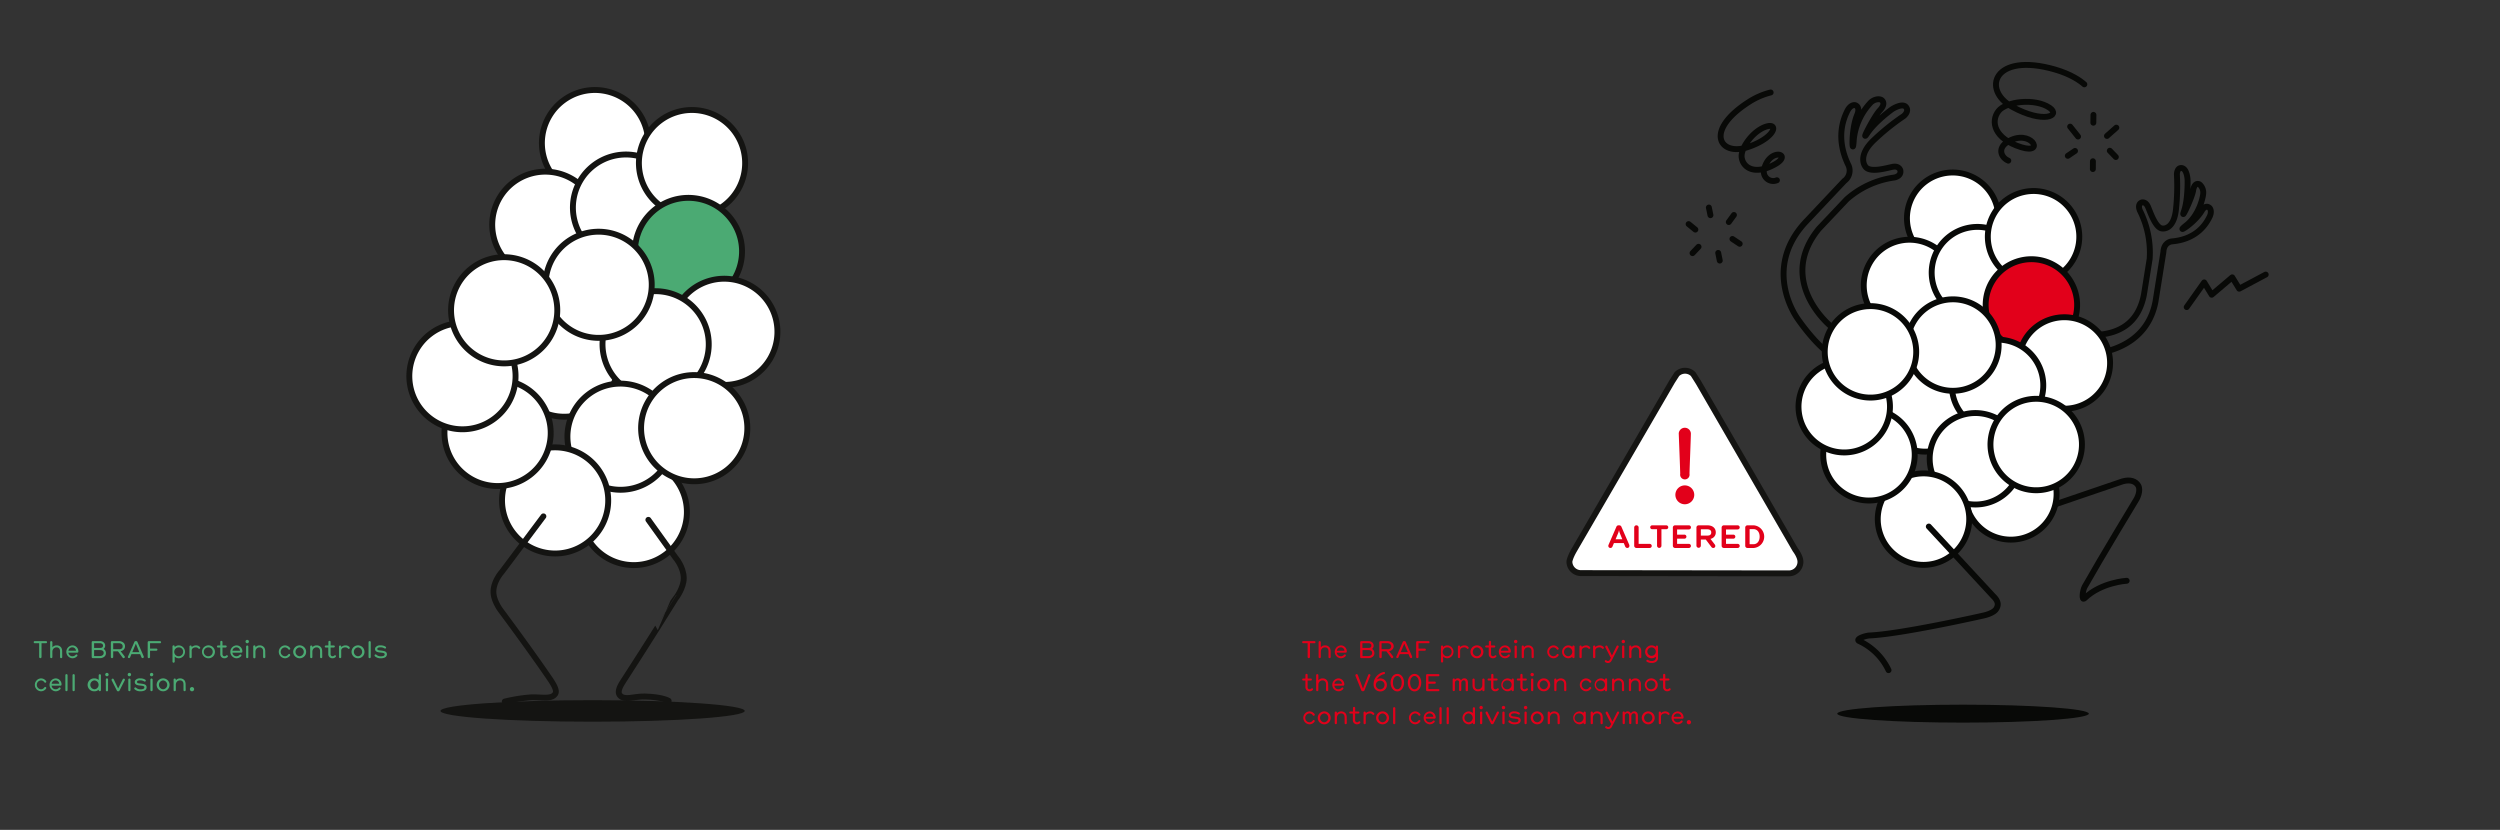 <?xml version="1.0" encoding="UTF-8"?> <svg xmlns="http://www.w3.org/2000/svg" id="Calque_1" data-name="Calque 1" viewBox="0 0 1060 351.85"><rect x="0" y="0" width="1060" height="351.85" fill="#333333" stroke="none"/><defs><style>.cls-1{fill:#141412;}.cls-2,.cls-3,.cls-5,.cls-6{fill:#fff;}.cls-11,.cls-13,.cls-14,.cls-2,.cls-3,.cls-4{stroke:#141412;}.cls-13,.cls-14,.cls-2,.cls-8{stroke-miterlimit:10;}.cls-10,.cls-11,.cls-14,.cls-2,.cls-3,.cls-4,.cls-6,.cls-7,.cls-8{stroke-width:2.5px;}.cls-10,.cls-13,.cls-14,.cls-3,.cls-4,.cls-6,.cls-7,.cls-8{stroke-linecap:round;}.cls-10,.cls-11,.cls-3,.cls-4,.cls-6,.cls-7{stroke-linejoin:round;}.cls-15,.cls-4{fill:#4baa73;}.cls-10,.cls-6,.cls-7,.cls-8{stroke:#080907;}.cls-11,.cls-13,.cls-14,.cls-7,.cls-8{fill:none;}.cls-9{fill:#080907;}.cls-10,.cls-12{fill:#e2001a;}.cls-13{stroke-width:2.45px;}</style></defs><title>CON_BIO_EN-</title><path class="cls-1" d="M251.26,306c35.62,0,64.5-2.05,64.5-4.57s-28.88-4.56-64.5-4.56-64.49,2-64.49,4.56S215.64,306,251.26,306"></path><path class="cls-2" d="M274.06,54.91a22.52,22.52,0,1,1-27.59-16,22.57,22.57,0,0,1,27.59,16"></path><path class="cls-3" d="M261.22,148.17A22.73,22.73,0,1,1,233.35,132,22.79,22.79,0,0,1,261.22,148.17Z"></path><path class="cls-2" d="M253,89.54a22.52,22.52,0,1,1-27.59-16,22.57,22.57,0,0,1,27.59,16"></path><path class="cls-2" d="M287.21,82.27a22.52,22.52,0,1,1-27.6-16,22.57,22.57,0,0,1,27.6,16"></path><path class="cls-2" d="M315.19,63.39a22.52,22.52,0,1,1-27.59-16,22.57,22.57,0,0,1,27.59,16"></path><path class="cls-4" d="M313.87,100.77a22.7,22.7,0,1,1-27.82-16.12A22.77,22.77,0,0,1,313.87,100.77Z"></path><path class="cls-2" d="M328.88,134.93a22.52,22.52,0,1,1-27.59-16,22.58,22.58,0,0,1,27.59,16"></path><path class="cls-2" d="M299.76,140.22a22.52,22.52,0,1,1-27.6-16,22.57,22.57,0,0,1,27.6,16"></path><path class="cls-5" d="M275.59,115a22.51,22.51,0,1,1-27.59-16,22.56,22.56,0,0,1,27.59,16"></path><path class="cls-2" d="M275.59,115a22.51,22.51,0,1,1-27.59-16,22.56,22.56,0,0,1,27.59,16"></path><path class="cls-2" d="M290.49,211.33a22.52,22.52,0,1,1-27.6-16,22.59,22.59,0,0,1,27.6,16"></path><path class="cls-2" d="M284.87,179.41a22.51,22.51,0,1,1-27.59-16,22.56,22.56,0,0,1,27.59,16"></path><path class="cls-2" d="M257.14,206.43a22.51,22.51,0,1,1-27.59-16,22.58,22.58,0,0,1,27.59,16"></path><path class="cls-2" d="M316.12,175.79a22.52,22.52,0,1,1-27.6-16,22.58,22.58,0,0,1,27.6,16"></path><path class="cls-2" d="M232.75,177.8a22.52,22.52,0,1,1-27.59-16,22.58,22.58,0,0,1,27.59,16"></path><path class="cls-2" d="M217.85,153.74a22.52,22.52,0,1,1-27.59-16,22.58,22.58,0,0,1,27.59,16"></path><path class="cls-2" d="M235.54,125.8a22.52,22.52,0,1,1-27.59-16,22.59,22.59,0,0,1,27.59,16"></path><path class="cls-6" d="M846.78,87.94A19.39,19.39,0,1,1,823.35,73.7,19.39,19.39,0,0,1,846.78,87.94Z"></path><path class="cls-7" d="M883.76,35.76c-1.72-1.54-5.65-4.33-12.51-6.31-26-7.47-31.13,8.68-18,15.89S874,49.07,869,45.68c-6.15-4.17-18.42-2.72-21.62,1.39-3.48,4.45-1.87,11.76,9.63,15.36,10.56,3.3,3.94-8.31-5.83-2.25-4.42,2.74-2.62,6.7.35,7.94"></path><path class="cls-7" d="M750.75,39.21a30.84,30.84,0,0,0-9.34,4.1c-19,12.26-12.07,22.85-.72,19.19s13.55-10,8.86-9c-5.78,1.28-11.68,9.21-11.07,13.32.66,4.47,5.76,7.54,14.14,2.83,7.7-4.32-2.18-7.17-4.58,1.87a4,4,0,0,0,5.37,4.91"></path><polyline class="cls-7" points="927.16 130.21 934.58 119.74 937.76 124.97 946.46 117.59 949.42 122.41 960.66 116.42"></polyline><path class="cls-7" d="M889.85,141.94c7.9-.72,16.69-4.16,19.18-17l2.43-15.21a39.61,39.61,0,0,0-4.13-20.41s-1.26-2.66.77-3.47c0,0,1.53-.52,2.57,1.66.86,1.79,3.22,9.43,6.28,9.38,0,0,4.88.75,5.7-8.54A92.5,92.5,0,0,0,923,73.83s.08-2.93,2.14-2.56c2.23.42,2.4,5.09,2.4,5.09s.19,8.14-1.5,13.09,3.34-5.41,3.86-8.74c.45-2.79,1.81-3,2.68-2.54a4.56,4.56,0,0,1,1.57,4c-.13,1.82-1.84,9.14-7.12,13.32s3.2-.54,6.5-6.12c1.79-3,3.39-1.14,3.39-1.14s1.18,1.31-.16,3.9c-1.2,2.33-4.93,9.26-15.83,10.22,0,0-3.45.17-3.65,4.53l-3.35,21c-3,15.87-16.32,20.55-24.3,21.83"></path><path class="cls-8" d="M859.22,218,900,204.09c3.24-.9,5.48-.06,6.56,1.7,1.39,2.26-.65,5.83-.65,5.83s-15.22,25.09-22,37.15c-.86,1.52-1.48,6.29,0,4.86,7-6.76,17.8-7.38,17.8-7.38"></path><line class="cls-7" x1="733" y1="94.15" x2="735.19" y2="91.15"></line><line class="cls-7" x1="715.97" y1="95.01" x2="718.84" y2="97.35"></line><line class="cls-7" x1="725.23" y1="91.24" x2="724.56" y2="87.99"></line><line class="cls-7" x1="720.18" y1="104.63" x2="717.63" y2="107.33"></line><line class="cls-7" x1="737.63" y1="103.37" x2="734.55" y2="101.32"></line><line class="cls-7" x1="728.52" y1="107.23" x2="729.18" y2="110.49"></line><line class="cls-7" x1="893.35" y1="57.64" x2="897.33" y2="54.12"></line><line class="cls-7" x1="877.74" y1="53.69" x2="881.09" y2="57.9"></line><line class="cls-7" x1="887.58" y1="52.03" x2="887.62" y2="48.71"></line><line class="cls-7" x1="879.81" y1="64" x2="876.75" y2="66.07"></line><line class="cls-7" x1="897.12" y1="66.58" x2="894.55" y2="63.91"></line><line class="cls-7" x1="887.4" y1="68.36" x2="887.37" y2="71.68"></line><path class="cls-7" d="M776,138.09S753.09,119.16,771.2,97L783,84.51a38.24,38.24,0,0,1,20.18-9.24s3.06-.47,2.56-3.06c0,0-.47-1.89-3-1.52-2.07.31-10.11,2.94-11.91-.19,0,0-3.56-4.45,4-11.39a95.16,95.16,0,0,1,12.35-9.9s2.5-2,.94-3.85-5.84.92-5.84.92-7.19,5.16-10.48,10.12,2.71-6.94,5.28-9.66c2.16-2.28,1.55-3.82.61-4.38s-2.89-.31-4.39,1a26.6,26.6,0,0,0-7.31,16c-.47,8.09-1.43-3.6,1.44-10.61,1.55-3.81-1-4.19-1-4.19s-1.84-.33-3.29,2.73c-1.3,2.75-5.08,11.09.6,22.76a5.4,5.4,0,0,1-1.74,6.67l-16.22,17.2c-19.18,20.35-3.5,41.34-3.5,41.34s9.18,13.53,16.54,16.44"></path><path class="cls-9" d="M832.32,306.39c29.46,0,53.34-1.7,53.34-3.8s-23.88-3.81-53.34-3.81S779,300.49,779,302.59s23.88,3.8,53.35,3.8"></path><path class="cls-6" d="M834.59,168.15a18.87,18.87,0,1,1-22.8-13.86,18.86,18.86,0,0,1,22.8,13.86"></path><path class="cls-6" d="M828.46,116.45A19.39,19.39,0,1,1,805,102.21,19.38,19.38,0,0,1,828.46,116.45Z"></path><path class="cls-6" d="M857.26,111a19.39,19.39,0,1,1-23.43-14.24A19.39,19.39,0,0,1,857.26,111Z"></path><path class="cls-6" d="M881.07,95.79a19.39,19.39,0,1,1-23.43-14.25A19.39,19.39,0,0,1,881.07,95.79Z"></path><path class="cls-10" d="M880.15,124.7a19.39,19.39,0,1,1-23.43-14.24A19.38,19.38,0,0,1,880.15,124.7Z"></path><path class="cls-6" d="M894.12,149.3a19.39,19.39,0,1,1-23.43-14.24A19.39,19.39,0,0,1,894.12,149.3Z"></path><path class="cls-6" d="M865.8,158.81a19.39,19.39,0,1,1-23.43-14.25A19.39,19.39,0,0,1,865.8,158.81Z"></path><path class="cls-6" d="M846.88,141.72a19.39,19.39,0,1,1-23.43-14.25A19.39,19.39,0,0,1,846.88,141.72Z"></path><path class="cls-6" d="M871.44,204.83A19.39,19.39,0,1,1,848,190.58,19.39,19.39,0,0,1,871.44,204.83Z"></path><path class="cls-6" d="M856.42,189.92A19.39,19.39,0,1,1,833,175.68,19.4,19.4,0,0,1,856.42,189.92Z"></path><path class="cls-6" d="M834.4,215.51A19.39,19.39,0,1,1,811,201.27,19.38,19.38,0,0,1,834.4,215.51Z"></path><path class="cls-6" d="M882.19,183.89a19.39,19.39,0,1,1-23.43-14.25A19.4,19.4,0,0,1,882.19,183.89Z"></path><path class="cls-6" d="M811.28,188.21A19.39,19.39,0,1,1,787.84,174,19.39,19.39,0,0,1,811.28,188.21Z"></path><path class="cls-6" d="M800.8,167.86a19.39,19.39,0,1,1-23.43-14.25A19.4,19.4,0,0,1,800.8,167.86Z"></path><path class="cls-6" d="M811.92,144.59a19.39,19.39,0,1,1-23.43-14.24A19.38,19.38,0,0,1,811.92,144.59Z"></path><path class="cls-8" d="M817.82,223.26l27.28,29.46c2.17,2.08,2.38,3.71,1.33,5.44-1.22,2-5.54,2.85-5.54,2.85s-34.6,7.83-48.23,8.43c-1.71.08-6.13,1.56-4.33,2.39a25.7,25.7,0,0,1,12.41,12.31"></path><path class="cls-5" d="M667.53,233.1,709,161.74l2-3.11a4.88,4.88,0,0,1,6.92,0l2.22,3.51,41.09,71s2.16,2.75,2.16,5.06a4.91,4.91,0,0,1-4.92,4.91h-2.63L674.42,243h-4.13a4.9,4.9,0,0,1-4.86-4.91s.13-1.59,2.1-5"></path><path class="cls-11" d="M667.53,233.1,709,161.74l2-3.11a4.88,4.88,0,0,1,6.92,0l2.22,3.51,41.09,71s2.16,2.75,2.16,5.06a4.91,4.91,0,0,1-4.92,4.91h-2.63L674.42,243h-4.13a4.9,4.9,0,0,1-4.86-4.91S665.56,236.5,667.53,233.1Z"></path><path class="cls-12" d="M714.36,213.81a4,4,0,1,1,4-4,4,4,0,0,1-4,4m2.57-30c0,1.65-.58,15.73-.58,17.11a2,2,0,1,1-3.94,0c0-1.38-.57-15.55-.62-17.11v-.09a2.58,2.58,0,0,1,5.14,0Z"></path><path class="cls-13" d="M230.42,218.92l-17.69,23.63s-3.51,3.84-3.51,8.41c0,3.85,3.14,7.91,3.14,7.91s12.57,16.84,21.26,29.65c1,1.53,2.62,4.17,1.91,5.5-1.53,2.84-6.47,1.32-10.92,1.68A69.67,69.67,0,0,0,214,297.44"></path><path class="cls-14" d="M274.91,220.41l11.49,16s3.51,4,3.51,8.76c0,4-3.15,8.24-3.15,8.24S273.2,275.1,264.5,288.45c-1,1.59-3.13,4.64-1.67,6.35,2,2.38,5.81.41,10.52.51,7.45.16,10.15,1.83,10.15,1.83"></path><path class="cls-15" d="M19.49,272.73H17.61v5.83a.5.5,0,1,1-1,0v-5.83H14.74a.45.45,0,0,1,0-.9h4.75a.45.45,0,0,1,0,.9Z"></path><path class="cls-15" d="M26.39,278.59a.47.47,0,1,1-.94,0v-2.33a2.61,2.61,0,0,0-.12-.9,1.32,1.32,0,0,0-1.36-.87,1.68,1.68,0,0,0-1.46.77,2,2,0,0,0-.3,1.08v2.25a.47.47,0,0,1-.94,0V272.3a.47.47,0,0,1,.94,0v2.17a2.24,2.24,0,0,1,1.79-.83,2.31,2.31,0,0,1,2,1,3.17,3.17,0,0,1,.36,1.63Z"></path><path class="cls-15" d="M32.73,276.72H29a1.7,1.7,0,0,0,1.66,1.54,1.82,1.82,0,0,0,1.4-.61.48.48,0,0,1,.35-.18.42.42,0,0,1,.42.44.49.49,0,0,1-.13.31,2.69,2.69,0,0,1-2,.89,2.74,2.74,0,0,1,0-5.47,2.52,2.52,0,0,1,2.52,2.64A.43.43,0,0,1,32.73,276.72Zm-2.07-2.25A1.64,1.64,0,0,0,29,275.91h3.22A1.55,1.55,0,0,0,30.66,274.47Z"></path><path class="cls-15" d="M44.37,278.32a2.92,2.92,0,0,1-2,.74h-3a.49.49,0,0,1-.49-.5v-6.23a.49.49,0,0,1,.5-.5h2.94a2.42,2.42,0,0,1,1.74.62,1.79,1.79,0,0,1,.54,1.3,1.68,1.68,0,0,1-.69,1.39,2,2,0,0,1,1,1.78A1.93,1.93,0,0,1,44.37,278.32Zm-.95-5.24a1.42,1.42,0,0,0-1.08-.35H39.9v2h2.49c1,0,1.29-.43,1.29-1A.94.94,0,0,0,43.42,273.08Zm-1,2.56H39.9v2.52h2.44a1.8,1.8,0,0,0,1.29-.46,1.1,1.1,0,0,0,.33-.78C44,276.24,43.67,275.64,42.38,275.64Z"></path><path class="cls-15" d="M52.45,275.46a2.58,2.58,0,0,1-1.31.65l1.68,2.15a.47.47,0,0,1,.1.3.48.48,0,0,1-.2.4.47.47,0,0,1-.3.1.51.51,0,0,1-.4-.2l-2-2.69H48v2.39a.5.5,0,0,1-1,0v-6.23a.5.5,0,0,1,.5-.5H50.4a3,3,0,0,1,2.07.77A2,2,0,0,1,53,274,2.05,2.05,0,0,1,52.45,275.46Zm-.78-2.29a1.8,1.8,0,0,0-1.27-.44H48v2.54h2.46a1.7,1.7,0,0,0,1.29-.39A1.21,1.21,0,0,0,52,274,1.13,1.13,0,0,0,51.67,273.17Z"></path><path class="cls-15" d="M57,272.15a.49.49,0,0,1,.44-.32h.38a.48.48,0,0,1,.43.32l2.71,6.22a.65.65,0,0,1,0,.19.5.5,0,0,1-.31.46.43.43,0,0,1-.19,0,.48.48,0,0,1-.47-.3l-.57-1.36h-3.7l-.56,1.36a.48.48,0,0,1-.45.3.43.43,0,0,1-.19,0,.47.47,0,0,1-.29-.45.58.58,0,0,1,.05-.2Zm.61.76L56.1,276.5h2.95Z"></path><path class="cls-15" d="M67.84,272.73H63.62V275H66.3a.45.45,0,0,1,0,.9H63.62v2.67a.5.5,0,0,1-1,0v-6.23a.5.5,0,0,1,.49-.5h4.73a.45.45,0,0,1,0,.9Z"></path><path class="cls-15" d="M75.87,279.11a2.36,2.36,0,0,1-1.8-.76v2.1a.47.47,0,1,1-.93,0v-6.29a.47.47,0,1,1,.93,0v.21a2.44,2.44,0,0,1,1.8-.73,2.74,2.74,0,0,1,0,5.47Zm0-4.62a1.89,1.89,0,1,0,1.78,1.88A1.77,1.77,0,0,0,75.88,274.49Z"></path><path class="cls-15" d="M84.47,275.12a.43.43,0,0,1-.37-.19,1.43,1.43,0,0,0-1.17-.44,2,2,0,0,0-1.15.35,1.26,1.26,0,0,0-.51,1.09v2.66a.47.47,0,0,1-.47.47.46.46,0,0,1-.47-.47v-4.43a.46.46,0,0,1,.47-.47.47.47,0,0,1,.47.47v.22a2.24,2.24,0,0,1,.69-.47,2.47,2.47,0,0,1,1.15-.27,2.14,2.14,0,0,1,1.67.73.51.51,0,0,1,.12.3A.43.43,0,0,1,84.47,275.12Z"></path><path class="cls-15" d="M88.39,279.11a2.74,2.74,0,1,1,2.74-2.74A2.71,2.71,0,0,1,88.39,279.11Zm0-4.62a1.89,1.89,0,1,0,1.8,1.88A1.8,1.8,0,0,0,88.39,274.49Z"></path><path class="cls-15" d="M96.46,278.59a1.78,1.78,0,0,1-1.27.52,1.75,1.75,0,0,1-1.43-.65,1.82,1.82,0,0,1-.36-1.21v-2.71H92.35a.43.43,0,0,1,0-.85H93.4v-1.5a.46.46,0,0,1,.46-.47.47.47,0,0,1,.47.47v1.5h1.42a.43.43,0,0,1,0,.85H94.33v2.76a1.1,1.1,0,0,0,.17.63.85.85,0,0,0,.69.33,1,1,0,0,0,.64-.26.64.64,0,0,1,.37-.18.41.41,0,0,1,.42.43A.5.5,0,0,1,96.46,278.59Z"></path><path class="cls-15" d="M102.29,276.72H98.54a1.69,1.69,0,0,0,1.65,1.54,1.83,1.83,0,0,0,1.41-.61.48.48,0,0,1,.35-.18.42.42,0,0,1,.42.44.49.49,0,0,1-.13.31,2.69,2.69,0,0,1-2,.89,2.74,2.74,0,0,1,0-5.47,2.52,2.52,0,0,1,2.52,2.64A.43.43,0,0,1,102.29,276.72Zm-2.07-2.25a1.63,1.63,0,0,0-1.66,1.44h3.22A1.55,1.55,0,0,0,100.22,274.47Z"></path><path class="cls-15" d="M104.82,272.74a.72.72,0,1,1,.72-.72A.73.73,0,0,1,104.82,272.74Zm.47,5.85a.47.47,0,0,1-.94,0v-4.43a.47.47,0,0,1,.94,0Z"></path><path class="cls-15" d="M112.5,278.59a.47.47,0,1,1-.94,0v-2.33a2.61,2.61,0,0,0-.12-.9,1.34,1.34,0,0,0-1.37-.87,1.68,1.68,0,0,0-1.46.77,2,2,0,0,0-.3,1.08v2.25a.47.47,0,1,1-.93,0v-4.43a.47.47,0,1,1,.93,0v.31a2.24,2.24,0,0,1,1.79-.83,2.32,2.32,0,0,1,2,1,3.17,3.17,0,0,1,.36,1.63Z"></path><path class="cls-15" d="M122.6,275.48a.46.46,0,0,1-.38-.22,1.75,1.75,0,0,0-1.45-.77,1.89,1.89,0,0,0,0,3.77,1.69,1.69,0,0,0,1.45-.77.44.44,0,0,1,.38-.22.45.45,0,0,1,.45.45.44.44,0,0,1-.09.27,2.66,2.66,0,0,1-2.18,1.12,2.74,2.74,0,0,1,0-5.47,2.67,2.67,0,0,1,2.2,1.12.49.49,0,0,1,.09.28A.46.46,0,0,1,122.6,275.48Z"></path><path class="cls-15" d="M127.05,279.11a2.74,2.74,0,1,1,2.75-2.74A2.71,2.71,0,0,1,127.05,279.11Zm0-4.62a1.89,1.89,0,0,0,0,3.77,1.89,1.89,0,0,0,0-3.77Z"></path><path class="cls-15" d="M136.64,278.59a.47.47,0,1,1-.94,0v-2.33a2.61,2.61,0,0,0-.12-.9,1.34,1.34,0,0,0-1.37-.87,1.68,1.68,0,0,0-1.46.77,2,2,0,0,0-.3,1.08v2.25a.47.47,0,1,1-.94,0v-4.43a.47.47,0,1,1,.94,0v.31a2.24,2.24,0,0,1,1.79-.83,2.32,2.32,0,0,1,2,1,3.17,3.17,0,0,1,.36,1.63Z"></path><path class="cls-15" d="M142.26,278.59a1.78,1.78,0,0,1-1.27.52,1.75,1.75,0,0,1-1.43-.65,1.77,1.77,0,0,1-.37-1.21v-2.71h-1a.43.43,0,1,1,0-.85h1.05v-1.5a.47.47,0,0,1,.94,0v1.5h1.42a.43.43,0,0,1,0,.85h-1.43v2.76a1.1,1.1,0,0,0,.17.63.85.85,0,0,0,.69.33,1,1,0,0,0,.64-.26.64.64,0,0,1,.37-.18.41.41,0,0,1,.42.43A.5.5,0,0,1,142.26,278.59Z"></path><path class="cls-15" d="M147.88,275.12a.43.43,0,0,1-.37-.19,1.43,1.43,0,0,0-1.17-.44,2,2,0,0,0-1.15.35,1.25,1.25,0,0,0-.52,1.09v2.66a.47.47,0,0,1-.94,0v-4.43a.47.47,0,1,1,.94,0v.22a2.44,2.44,0,0,1,.7-.47,2.47,2.47,0,0,1,1.15-.27,2.14,2.14,0,0,1,1.67.73.51.51,0,0,1,.12.3A.43.43,0,0,1,147.88,275.12Z"></path><path class="cls-15" d="M151.79,279.11a2.74,2.74,0,1,1,2.75-2.74A2.71,2.71,0,0,1,151.79,279.11Zm0-4.62a1.89,1.89,0,0,0,0,3.77,1.89,1.89,0,0,0,0-3.77Z"></path><path class="cls-15" d="M157.2,278.59a.47.47,0,1,1-.94,0V272.3a.47.47,0,1,1,.94,0Z"></path><path class="cls-15" d="M163.08,278.82a4.2,4.2,0,0,1-1.69.29,3.44,3.44,0,0,1-2.43-.86.52.52,0,0,1-.15-.33.45.45,0,0,1,.46-.46.51.51,0,0,1,.32.14,2.56,2.56,0,0,0,1.87.68,3,3,0,0,0,1.1-.16.77.77,0,0,0,.54-.67c0-.43-.31-.55-.8-.65-.26-.05-1.27-.16-1.56-.2-.89-.12-1.72-.44-1.72-1.44a1.23,1.23,0,0,1,.19-.66,2.39,2.39,0,0,1,2.18-.86,3.63,3.63,0,0,1,2.06.54.47.47,0,0,1,.25.37.44.44,0,0,1-.41.45.77.77,0,0,1-.31-.11,3,3,0,0,0-1.59-.43c-1.24,0-1.42.42-1.42.68,0,.41.37.56,1,.64.31,0,1.15.13,1.48.19.75.14,1.6.41,1.6,1.46A1.51,1.51,0,0,1,163.08,278.82Z"></path><path class="cls-15" d="M19.18,289.48a.46.46,0,0,1-.38-.22,1.74,1.74,0,0,0-1.45-.77,1.89,1.89,0,0,0,0,3.77,1.68,1.68,0,0,0,1.44-.77.44.44,0,0,1,.38-.22.45.45,0,0,1,.45.45.44.44,0,0,1-.09.27,2.66,2.66,0,0,1-2.18,1.12,2.74,2.74,0,0,1,0-5.47,2.67,2.67,0,0,1,2.19,1.12.49.49,0,0,1,.09.28A.46.46,0,0,1,19.18,289.48Z"></path><path class="cls-15" d="M25.63,290.72H21.88a1.7,1.7,0,0,0,1.66,1.54,1.81,1.81,0,0,0,1.4-.61.48.48,0,0,1,.35-.18.42.42,0,0,1,.42.44.49.49,0,0,1-.13.31,2.69,2.69,0,0,1-2,.89,2.74,2.74,0,0,1,0-5.47,2.52,2.52,0,0,1,2.51,2.64A.43.43,0,0,1,25.63,290.72Zm-2.07-2.25a1.64,1.64,0,0,0-1.66,1.44h3.22A1.55,1.55,0,0,0,23.56,288.47Z"></path><path class="cls-15" d="M28.65,292.59a.47.47,0,1,1-.94,0V286.3a.47.47,0,1,1,.94,0Z"></path><path class="cls-15" d="M31.69,292.59a.47.47,0,0,1-.94,0V286.3a.47.47,0,0,1,.94,0Z"></path><path class="cls-15" d="M42.31,293.06a.47.47,0,0,1-.47-.47v-.18a2.52,2.52,0,0,1-1.79.7,2.74,2.74,0,1,1,0-5.47,2.52,2.52,0,0,1,1.8.7v-2a.47.47,0,1,1,.94,0v6.29A.47.47,0,0,1,42.31,293.06Zm-2.26-4.57a1.89,1.89,0,0,0,0,3.77,1.89,1.89,0,0,0,0-3.77Z"></path><path class="cls-15" d="M45.35,286.74a.72.72,0,1,1,.71-.72A.72.72,0,0,1,45.35,286.74Zm.46,5.85a.47.47,0,1,1-.93,0v-4.43a.47.47,0,1,1,.93,0Z"></path><path class="cls-15" d="M49.91,291.56a2.76,2.76,0,0,1,.18.4h0a2.76,2.76,0,0,1,.18-.4L52.07,288a.47.47,0,0,1,.42-.26.59.59,0,0,1,.22.05.47.47,0,0,1,.25.42.41.41,0,0,1-.05.21l-2.26,4.43a.47.47,0,0,1-.42.26H50a.47.47,0,0,1-.42-.26l-2.26-4.43a.72.72,0,0,1,0-.21.46.46,0,0,1,.26-.42.58.58,0,0,1,.21-.05.46.46,0,0,1,.42.26Z"></path><path class="cls-15" d="M54.86,286.74a.72.72,0,0,1,0-1.44.72.72,0,0,1,0,1.44Zm.47,5.85a.47.47,0,0,1-.47.47.46.46,0,0,1-.46-.47v-4.43a.46.46,0,0,1,.46-.47.47.47,0,0,1,.47.47Z"></path><path class="cls-15" d="M61.2,292.82a4.2,4.2,0,0,1-1.69.29,3.44,3.44,0,0,1-2.43-.86.52.52,0,0,1-.15-.33.45.45,0,0,1,.46-.46.51.51,0,0,1,.32.14,2.56,2.56,0,0,0,1.87.68,3,3,0,0,0,1.1-.16.77.77,0,0,0,.54-.67c0-.43-.31-.55-.8-.65-.26-.05-1.27-.16-1.56-.2-.89-.12-1.72-.44-1.72-1.44a1.23,1.23,0,0,1,.19-.66,2.39,2.39,0,0,1,2.18-.86,3.63,3.63,0,0,1,2.06.54.47.47,0,0,1,.25.37.44.44,0,0,1-.41.45.77.77,0,0,1-.31-.11,3,3,0,0,0-1.59-.43c-1.24,0-1.42.42-1.42.68,0,.41.37.56,1,.64.31,0,1.15.13,1.48.19.75.14,1.6.41,1.6,1.46A1.51,1.51,0,0,1,61.2,292.82Z"></path><path class="cls-15" d="M64.24,286.74A.72.72,0,1,1,65,286,.73.73,0,0,1,64.24,286.74Zm.47,5.85a.47.47,0,0,1-.94,0v-4.43a.47.47,0,1,1,.94,0Z"></path><path class="cls-15" d="M69.15,293.11a2.74,2.74,0,1,1,2.75-2.74A2.74,2.74,0,0,1,69.15,293.11Zm0-4.62a1.89,1.89,0,0,0,0,3.77,1.89,1.89,0,0,0,0-3.77Z"></path><path class="cls-15" d="M78.74,292.59a.47.47,0,0,1-.94,0v-2.33a2.61,2.61,0,0,0-.12-.9,1.34,1.34,0,0,0-1.37-.87,1.68,1.68,0,0,0-1.46.77,2,2,0,0,0-.3,1.08v2.25a.47.47,0,1,1-.94,0v-4.43a.47.47,0,1,1,.94,0v.31a2.24,2.24,0,0,1,1.79-.83,2.32,2.32,0,0,1,2,1,3.17,3.17,0,0,1,.36,1.63Z"></path><path class="cls-15" d="M81.41,293.11a.9.9,0,1,1,.9-.89A.89.89,0,0,1,81.41,293.11Z"></path><path class="cls-12" d="M557.32,272.73h-1.88v5.83a.5.5,0,0,1-1,0v-5.83h-1.88a.45.45,0,1,1,0-.9h4.76a.45.45,0,0,1,0,.9Z"></path><path class="cls-12" d="M564.22,278.59a.47.47,0,0,1-.94,0v-2.33a2.61,2.61,0,0,0-.12-.9,1.34,1.34,0,0,0-1.37-.87,1.68,1.68,0,0,0-1.46.77,2,2,0,0,0-.3,1.08v2.25a.47.47,0,0,1-.94,0V272.3a.47.47,0,0,1,.94,0v2.17a2.24,2.24,0,0,1,1.79-.83,2.32,2.32,0,0,1,2,1,3.17,3.17,0,0,1,.36,1.63Z"></path><path class="cls-12" d="M570.56,276.72H566.8a1.7,1.7,0,0,0,1.66,1.54,1.83,1.83,0,0,0,1.41-.61.48.48,0,0,1,.35-.18.42.42,0,0,1,.42.44.49.49,0,0,1-.13.31,2.69,2.69,0,0,1-2,.89,2.74,2.74,0,0,1,0-5.47,2.52,2.52,0,0,1,2.52,2.64A.43.43,0,0,1,570.56,276.72Zm-2.07-2.25a1.64,1.64,0,0,0-1.67,1.44h3.23A1.55,1.55,0,0,0,568.49,274.47Z"></path><path class="cls-12" d="M582.2,278.32a2.92,2.92,0,0,1-2,.74h-3a.5.5,0,0,1-.49-.5v-6.23a.5.5,0,0,1,.5-.5h2.95a2.42,2.42,0,0,1,1.74.62,1.83,1.83,0,0,1,.54,1.3,1.66,1.66,0,0,1-.7,1.39,2,2,0,0,1,1,1.78A2,2,0,0,1,582.2,278.32Zm-1-5.24a1.42,1.42,0,0,0-1.08-.35h-2.45v2h2.5c1,0,1.28-.43,1.28-1A.93.93,0,0,0,581.25,273.08Zm-1,2.56h-2.49v2.52h2.45a1.8,1.8,0,0,0,1.29-.46,1.14,1.14,0,0,0,.33-.78C581.79,276.24,581.5,275.64,580.21,275.64Z"></path><path class="cls-12" d="M590.28,275.46a2.58,2.58,0,0,1-1.31.65l1.68,2.15a.54.54,0,0,1,.1.3.46.46,0,0,1-.21.4.43.43,0,0,1-.29.1.51.51,0,0,1-.4-.2l-2-2.69h-2v2.39a.5.5,0,0,1-1,0v-6.23a.5.5,0,0,1,.5-.5h2.94a2.92,2.92,0,0,1,2.06.77,1.92,1.92,0,0,1,.58,1.39A2.05,2.05,0,0,1,590.28,275.46Zm-.78-2.29a1.8,1.8,0,0,0-1.27-.44h-2.44v2.54h2.47a1.7,1.7,0,0,0,1.29-.39,1.21,1.21,0,0,0,.3-.89A1.13,1.13,0,0,0,589.5,273.17Z"></path><path class="cls-12" d="M594.79,272.15a.49.49,0,0,1,.44-.32h.38a.48.48,0,0,1,.43.32l2.71,6.22a.65.65,0,0,1,0,.19.5.5,0,0,1-.31.46.43.43,0,0,1-.19,0,.48.48,0,0,1-.47-.3l-.57-1.36h-3.71l-.56,1.36a.48.48,0,0,1-.45.3.43.43,0,0,1-.19,0,.47.47,0,0,1-.29-.45.58.58,0,0,1,.05-.2Zm.61.76-1.48,3.59h3Z"></path><path class="cls-12" d="M605.67,272.73h-4.22V275h2.67a.45.45,0,1,1,0,.9h-2.67v2.67a.5.5,0,0,1-1,0v-6.23a.5.5,0,0,1,.49-.5h4.73a.45.45,0,0,1,0,.9Z"></path><path class="cls-12" d="M613.7,279.11a2.36,2.36,0,0,1-1.8-.76v2.1a.47.47,0,0,1-.94,0v-6.29a.47.47,0,0,1,.94,0v.21a2.44,2.44,0,0,1,1.8-.73,2.74,2.74,0,0,1,0,5.47Zm0-4.62a1.89,1.89,0,1,0,1.78,1.88A1.77,1.77,0,0,0,613.71,274.49Z"></path><path class="cls-12" d="M622.3,275.12a.43.43,0,0,1-.37-.19,1.43,1.43,0,0,0-1.17-.44,2,2,0,0,0-1.15.35,1.25,1.25,0,0,0-.52,1.09v2.66a.47.47,0,1,1-.94,0v-4.43a.47.47,0,1,1,.94,0v.22a2.44,2.44,0,0,1,.7-.47,2.47,2.47,0,0,1,1.15-.27,2.14,2.14,0,0,1,1.67.73.51.51,0,0,1,.12.3A.43.43,0,0,1,622.3,275.12Z"></path><path class="cls-12" d="M626.21,279.11a2.74,2.74,0,1,1,2.75-2.74A2.71,2.71,0,0,1,626.21,279.11Zm0-4.62a1.89,1.89,0,0,0,0,3.77,1.89,1.89,0,0,0,0-3.77Z"></path><path class="cls-12" d="M634.29,278.59a1.78,1.78,0,0,1-1.27.52,1.75,1.75,0,0,1-1.43-.65,1.77,1.77,0,0,1-.37-1.21v-2.71h-1a.43.43,0,1,1,0-.85h1.05v-1.5a.47.47,0,1,1,.94,0v1.5h1.42a.43.43,0,0,1,0,.85h-1.43v2.76a1.1,1.1,0,0,0,.17.63.85.85,0,0,0,.69.33,1,1,0,0,0,.64-.26.64.64,0,0,1,.37-.18.41.41,0,0,1,.42.43A.5.5,0,0,1,634.29,278.59Z"></path><path class="cls-12" d="M640.12,276.72h-3.76a1.7,1.7,0,0,0,1.66,1.54,1.83,1.83,0,0,0,1.41-.61.48.48,0,0,1,.35-.18.42.42,0,0,1,.42.44.49.49,0,0,1-.13.31,2.69,2.69,0,0,1-2,.89,2.74,2.74,0,0,1,0-5.47,2.52,2.52,0,0,1,2.52,2.64A.43.43,0,0,1,640.12,276.72Zm-2.07-2.25a1.64,1.64,0,0,0-1.67,1.44h3.23A1.55,1.55,0,0,0,638.05,274.47Z"></path><path class="cls-12" d="M642.65,272.74a.72.72,0,1,1,.72-.72A.73.73,0,0,1,642.65,272.74Zm.47,5.85a.47.47,0,1,1-.94,0v-4.43a.47.47,0,1,1,.94,0Z"></path><path class="cls-12" d="M650.33,278.59a.47.47,0,1,1-.94,0v-2.33a2.61,2.61,0,0,0-.12-.9,1.34,1.34,0,0,0-1.37-.87,1.68,1.68,0,0,0-1.46.77,2,2,0,0,0-.3,1.08v2.25a.47.47,0,0,1-.94,0v-4.43a.47.47,0,0,1,.94,0v.31a2.24,2.24,0,0,1,1.79-.83,2.29,2.29,0,0,1,2,1,3.07,3.07,0,0,1,.37,1.63Z"></path><path class="cls-12" d="M660.42,275.48a.47.47,0,0,1-.38-.22,1.72,1.72,0,0,0-1.44-.77,1.89,1.89,0,0,0,0,3.77,1.69,1.69,0,0,0,1.45-.77.43.43,0,0,1,.38-.22.45.45,0,0,1,.35.72,2.64,2.64,0,0,1-2.17,1.12,2.74,2.74,0,0,1,0-5.47,2.65,2.65,0,0,1,2.19,1.12.5.5,0,0,1,.1.28A.47.47,0,0,1,660.42,275.48Z"></path><path class="cls-12" d="M667.61,278.59a.47.47,0,1,1-.94,0v-.18a2.47,2.47,0,0,1-1.78.7,2.74,2.74,0,0,1,0-5.47,2.48,2.48,0,0,1,1.79.7v-.18a.47.47,0,0,1,.47-.47.48.48,0,0,1,.47.47Zm-2.72-4.1a1.89,1.89,0,0,0,0,3.77,1.89,1.89,0,0,0,0-3.77Z"></path><path class="cls-12" d="M673.84,275.12a.43.43,0,0,1-.37-.19,1.4,1.4,0,0,0-1.16-.44,2,2,0,0,0-1.15.35,1.25,1.25,0,0,0-.52,1.09v2.66a.47.47,0,0,1-.94,0v-4.43a.47.47,0,0,1,.94,0v.22a2.44,2.44,0,0,1,.7-.47,2.47,2.47,0,0,1,1.15-.27,2.13,2.13,0,0,1,1.66.73.51.51,0,0,1,.12.3A.43.43,0,0,1,673.84,275.12Z"></path><path class="cls-12" d="M679.62,275.12a.42.42,0,0,1-.37-.19,1.43,1.43,0,0,0-1.17-.44,2,2,0,0,0-1.15.35,1.25,1.25,0,0,0-.52,1.09v2.66a.47.47,0,1,1-.94,0v-4.43a.47.47,0,1,1,.94,0v.22a2.44,2.44,0,0,1,.7-.47,2.47,2.47,0,0,1,1.15-.27,2.1,2.1,0,0,1,1.66.73.51.51,0,0,1,.12.3A.42.42,0,0,1,679.62,275.12Z"></path><path class="cls-12" d="M683.29,277.56a2.76,2.76,0,0,1,.18.4h0a2.76,2.76,0,0,1,.18-.4l1.79-3.61a.45.45,0,0,1,.41-.26.46.46,0,0,1,.21.05.46.46,0,0,1,.26.42.41.41,0,0,1-.05.21l-2.95,5.75a1.71,1.71,0,0,1-1.54,1,1.9,1.9,0,0,1-1.17-.42.47.47,0,0,1-.17-.34.44.44,0,0,1,.43-.45.42.42,0,0,1,.29.12.89.89,0,0,0,.58.24.94.94,0,0,0,.83-.53l.44-.85a.49.49,0,0,1-.18-.23l-2.18-4.26a.5.5,0,0,1,0-.21.48.48,0,0,1,.26-.42.54.54,0,0,1,.21-.05.46.46,0,0,1,.42.26Z"></path><path class="cls-12" d="M688.24,272.74A.72.72,0,1,1,689,272,.73.73,0,0,1,688.24,272.74Zm.47,5.85a.47.47,0,0,1-.94,0v-4.43a.47.47,0,0,1,.94,0Z"></path><path class="cls-12" d="M695.92,278.59a.47.47,0,1,1-.94,0v-2.33a2.61,2.61,0,0,0-.12-.9,1.34,1.34,0,0,0-1.37-.87,1.68,1.68,0,0,0-1.46.77,2,2,0,0,0-.3,1.08v2.25a.47.47,0,0,1-.94,0v-4.43a.47.47,0,0,1,.94,0v.31a2.24,2.24,0,0,1,1.79-.83,2.29,2.29,0,0,1,2,1,3.07,3.07,0,0,1,.37,1.63Z"></path><path class="cls-12" d="M703,278.8a2,2,0,0,1-.83,1.79,3.18,3.18,0,0,1-1.94.5,3.79,3.79,0,0,1-1.92-.5.47.47,0,0,1-.25-.41.43.43,0,0,1,.42-.44.53.53,0,0,1,.27.08,2.72,2.72,0,0,0,1.48.43,2.34,2.34,0,0,0,1.43-.35,1.27,1.27,0,0,0,.4-1.1v-.4a2.52,2.52,0,0,1-1.79.71,2.7,2.7,0,0,1-2.73-2.73,2.72,2.72,0,0,1,2.73-2.74,2.49,2.49,0,0,1,1.79.72v-.2a.47.47,0,0,1,.94,0Zm-2.73-4.31a1.8,1.8,0,0,0-1.79,1.88,1.79,1.79,0,1,0,1.79-1.88Z"></path><path class="cls-12" d="M556.57,292.59a1.78,1.78,0,0,1-1.27.52,1.75,1.75,0,0,1-1.43-.65,1.77,1.77,0,0,1-.37-1.21v-2.71h-1a.43.43,0,0,1,0-.85h1v-1.5a.47.47,0,0,1,.94,0v1.5h1.42a.43.43,0,0,1,0,.85h-1.43v2.76a1.1,1.1,0,0,0,.17.63.85.85,0,0,0,.69.33,1,1,0,0,0,.64-.26.64.64,0,0,1,.37-.18.41.41,0,0,1,.42.43A.5.5,0,0,1,556.57,292.59Z"></path><path class="cls-12" d="M563.18,292.59a.47.47,0,1,1-.94,0v-2.33a2.61,2.61,0,0,0-.12-.9,1.34,1.34,0,0,0-1.37-.87,1.68,1.68,0,0,0-1.46.77,2,2,0,0,0-.3,1.08v2.25a.47.47,0,0,1-.94,0V286.3a.47.47,0,1,1,.94,0v2.17a2.24,2.24,0,0,1,1.79-.83,2.32,2.32,0,0,1,2,1,3.17,3.17,0,0,1,.36,1.63Z"></path><path class="cls-12" d="M569.52,290.72h-3.76a1.7,1.7,0,0,0,1.66,1.54,1.83,1.83,0,0,0,1.41-.61.48.48,0,0,1,.35-.18.42.42,0,0,1,.42.44.49.49,0,0,1-.13.31,2.69,2.69,0,0,1-2,.89,2.74,2.74,0,0,1,0-5.47,2.52,2.52,0,0,1,2.52,2.64A.43.43,0,0,1,569.52,290.72Zm-2.07-2.25a1.64,1.64,0,0,0-1.67,1.44H569A1.55,1.55,0,0,0,567.45,288.47Z"></path><path class="cls-12" d="M581,286.51l-2.48,6.21a.5.5,0,0,1-.44.34h-.45a.5.5,0,0,1-.44-.34l-2.48-6.18a.58.58,0,0,1,0-.21.49.49,0,0,1,.5-.5.48.48,0,0,1,.48.32l2.11,5.52a1.71,1.71,0,0,1,.12.47h0a1.4,1.4,0,0,1,.1-.46l2.12-5.53a.44.44,0,0,1,.43-.32.49.49,0,0,1,.5.47A.52.52,0,0,1,581,286.51Z"></path><path class="cls-12" d="M585.23,293.16a2.77,2.77,0,0,1-2.45-1.37,3.35,3.35,0,0,1-.38-1.65,5.11,5.11,0,0,1,1.55-3.73,5.37,5.37,0,0,1,2.82-1.49.44.44,0,0,1,.47.43.48.48,0,0,1-.42.48,4.9,4.9,0,0,0-2.24,1.23,3.7,3.7,0,0,0-.75,1,2.75,2.75,0,0,1,4.21,2.32A2.73,2.73,0,0,1,585.23,293.16Zm0-4.57a1.84,1.84,0,1,0,1.81,1.83A1.78,1.78,0,0,0,585.23,288.59Z"></path><path class="cls-12" d="M592.46,293.16c-1.72,0-2.86-1.71-2.86-3.72s1.14-3.72,2.86-3.72,2.86,1.71,2.86,3.72S594.18,293.16,592.46,293.16Zm0-6.54c-1,0-1.86,1-1.86,2.82s.9,2.82,1.86,2.82,1.86-1,1.86-2.82S593.42,286.62,592.46,286.62Z"></path><path class="cls-12" d="M599.76,293.16c-1.72,0-2.86-1.71-2.86-3.72s1.14-3.72,2.86-3.72,2.86,1.71,2.86,3.72S601.48,293.16,599.76,293.16Zm0-6.54c-1,0-1.86,1-1.86,2.82s.9,2.82,1.86,2.82,1.86-1,1.86-2.82S600.72,286.62,599.76,286.62Z"></path><path class="cls-12" d="M609.87,293.06h-4.73a.5.5,0,0,1-.49-.5v-6.23a.5.5,0,0,1,.49-.5h4.73a.45.45,0,1,1,0,.9h-4.22V289h2.68a.45.45,0,0,1,0,.9h-2.68v2.27h4.22a.45.45,0,1,1,0,.9Z"></path><path class="cls-12" d="M621.9,293.06a.47.47,0,0,1-.47-.47v-3a2.93,2.93,0,0,0-.06-.58.73.73,0,0,0-.72-.56,1,1,0,0,0-.92.56,1.46,1.46,0,0,0-.14.66v2.88a.47.47,0,1,1-.94,0v-3a2.53,2.53,0,0,0,0-.54.73.73,0,0,0-.72-.58,1,1,0,0,0-.92.52,1.2,1.2,0,0,0-.14.61v3a.47.47,0,1,1-.94,0v-4.43a.47.47,0,1,1,.94,0v.15a1.43,1.43,0,0,1,1.21-.67,1.39,1.39,0,0,1,1.38.95,1.5,1.5,0,0,1,1.38-.95,1.41,1.41,0,0,1,1.38.83,3,3,0,0,1,.2,1.12v3A.47.47,0,0,1,621.9,293.06Z"></path><path class="cls-12" d="M624.32,288.16a.47.47,0,0,1,.94,0v2.33a2.61,2.61,0,0,0,.12.9,1.34,1.34,0,0,0,1.37.87,1.68,1.68,0,0,0,1.46-.77,2,2,0,0,0,.3-1.08v-2.25a.47.47,0,0,1,.94,0v4.43a.47.47,0,0,1-.94,0v-.31a2.24,2.24,0,0,1-1.79.83,2.32,2.32,0,0,1-2-1,3.17,3.17,0,0,1-.36-1.63Z"></path><path class="cls-12" d="M635.29,292.59a1.78,1.78,0,0,1-1.27.52,1.75,1.75,0,0,1-1.43-.65,1.77,1.77,0,0,1-.37-1.21v-2.71h-1a.43.43,0,1,1,0-.85h1.05v-1.5a.47.47,0,1,1,.94,0v1.5h1.42a.43.43,0,0,1,0,.85h-1.43v2.76a1.1,1.1,0,0,0,.17.63.85.85,0,0,0,.69.33,1,1,0,0,0,.64-.26.64.64,0,0,1,.37-.18.41.41,0,0,1,.42.43A.5.5,0,0,1,635.29,292.59Z"></path><path class="cls-12" d="M641.86,292.59a.47.47,0,1,1-.94,0v-.18a2.52,2.52,0,0,1-1.79.7,2.74,2.74,0,0,1,0-5.47,2.52,2.52,0,0,1,1.8.7v-.18a.47.47,0,0,1,.47-.47.48.48,0,0,1,.47.47Zm-2.73-4.1a1.89,1.89,0,1,0,1.79,1.88A1.77,1.77,0,0,0,639.13,288.49Z"></path><path class="cls-12" d="M647.7,292.59a1.78,1.78,0,0,1-1.27.52,1.75,1.75,0,0,1-1.43-.65,1.77,1.77,0,0,1-.37-1.21v-2.71h-1a.43.43,0,1,1,0-.85h1v-1.5a.47.47,0,0,1,.94,0v1.5H647a.43.43,0,0,1,0,.85h-1.43v2.76a1.1,1.1,0,0,0,.17.63.85.85,0,0,0,.69.33,1,1,0,0,0,.64-.26.64.64,0,0,1,.37-.18.41.41,0,0,1,.42.43A.5.5,0,0,1,647.7,292.59Z"></path><path class="cls-12" d="M649.64,286.74a.72.72,0,1,1,.72-.72A.73.73,0,0,1,649.64,286.74Zm.47,5.85a.47.47,0,1,1-.94,0v-4.43a.47.47,0,1,1,.94,0Z"></path><path class="cls-12" d="M654.55,293.11a2.74,2.74,0,1,1,2.75-2.74A2.71,2.71,0,0,1,654.55,293.11Zm0-4.62a1.89,1.89,0,0,0,0,3.77,1.89,1.89,0,0,0,0-3.77Z"></path><path class="cls-12" d="M664.14,292.59a.47.47,0,0,1-.94,0v-2.33a2.61,2.61,0,0,0-.12-.9,1.34,1.34,0,0,0-1.37-.87,1.68,1.68,0,0,0-1.46.77,2,2,0,0,0-.3,1.08v2.25a.47.47,0,0,1-.94,0v-4.43a.47.47,0,0,1,.94,0v.31a2.24,2.24,0,0,1,1.79-.83,2.32,2.32,0,0,1,2,1,3.17,3.17,0,0,1,.36,1.63Z"></path><path class="cls-12" d="M674.24,289.48a.46.46,0,0,1-.38-.22,1.75,1.75,0,0,0-1.45-.77,1.89,1.89,0,0,0,0,3.77,1.69,1.69,0,0,0,1.45-.77.44.44,0,0,1,.82.23.38.38,0,0,1-.09.27,2.63,2.63,0,0,1-2.17,1.12,2.74,2.74,0,0,1,0-5.47,2.65,2.65,0,0,1,2.19,1.12.43.43,0,0,1,.1.28A.46.46,0,0,1,674.24,289.48Z"></path><path class="cls-12" d="M681.42,292.59a.47.47,0,1,1-.93,0v-.18a2.52,2.52,0,0,1-1.79.7,2.74,2.74,0,0,1,0-5.47,2.52,2.52,0,0,1,1.8.7v-.18a.47.47,0,1,1,.93,0Zm-2.72-4.1a1.89,1.89,0,1,0,1.79,1.88A1.77,1.77,0,0,0,678.7,288.49Z"></path><path class="cls-12" d="M688.64,292.59a.47.47,0,0,1-.94,0v-2.33a2.61,2.61,0,0,0-.12-.9,1.34,1.34,0,0,0-1.37-.87,1.68,1.68,0,0,0-1.46.77,2,2,0,0,0-.3,1.08v2.25a.47.47,0,0,1-.94,0v-4.43a.47.47,0,0,1,.94,0v.31a2.24,2.24,0,0,1,1.79-.83,2.32,2.32,0,0,1,2,1,3.17,3.17,0,0,1,.36,1.63Z"></path><path class="cls-12" d="M695.76,292.59a.47.47,0,1,1-.93,0v-2.33a2.88,2.88,0,0,0-.12-.9,1.36,1.36,0,0,0-1.37-.87,1.68,1.68,0,0,0-1.46.77,2,2,0,0,0-.3,1.08v2.25a.47.47,0,1,1-.94,0v-4.43a.47.47,0,1,1,.94,0v.31a2.24,2.24,0,0,1,1.79-.83,2.3,2.3,0,0,1,2,1,3.17,3.17,0,0,1,.36,1.63Z"></path><path class="cls-12" d="M700.13,293.11a2.74,2.74,0,1,1,2.74-2.74A2.71,2.71,0,0,1,700.13,293.11Zm0-4.62a1.89,1.89,0,1,0,1.8,1.88A1.8,1.8,0,0,0,700.13,288.49Z"></path><path class="cls-12" d="M708.21,292.59a1.8,1.8,0,0,1-1.27.52,1.75,1.75,0,0,1-1.43-.65,1.77,1.77,0,0,1-.37-1.21v-2.71h-1a.43.43,0,1,1,0-.85h1v-1.5a.47.47,0,0,1,.94,0v1.5h1.42a.43.43,0,0,1,0,.85h-1.42v2.76a1.1,1.1,0,0,0,.17.63.85.85,0,0,0,.69.33,1,1,0,0,0,.64-.26.64.64,0,0,1,.37-.18.4.4,0,0,1,.41.43A.53.53,0,0,1,708.21,292.59Z"></path><path class="cls-12" d="M557,303.48a.46.46,0,0,1-.38-.22,1.75,1.75,0,0,0-1.45-.77,1.89,1.89,0,0,0,0,3.77,1.69,1.69,0,0,0,1.45-.77.44.44,0,0,1,.38-.22.45.45,0,0,1,.45.45.44.44,0,0,1-.09.27,2.66,2.66,0,0,1-2.18,1.12,2.74,2.74,0,0,1,0-5.47,2.67,2.67,0,0,1,2.2,1.12.49.49,0,0,1,.09.28A.46.46,0,0,1,557,303.48Z"></path><path class="cls-12" d="M561.46,307.11a2.74,2.74,0,1,1,2.75-2.74A2.71,2.71,0,0,1,561.46,307.11Zm0-4.62a1.89,1.89,0,0,0,0,3.77,1.89,1.89,0,0,0,0-3.77Z"></path><path class="cls-12" d="M571.05,306.59a.47.47,0,1,1-.94,0v-2.33a2.61,2.61,0,0,0-.12-.9,1.34,1.34,0,0,0-1.37-.87,1.68,1.68,0,0,0-1.46.77,2,2,0,0,0-.3,1.08v2.25a.47.47,0,1,1-.94,0v-4.43a.47.47,0,1,1,.94,0v.31a2.24,2.24,0,0,1,1.79-.83,2.32,2.32,0,0,1,2,1,3.17,3.17,0,0,1,.36,1.63Z"></path><path class="cls-12" d="M576.67,306.59a1.78,1.78,0,0,1-1.27.52,1.75,1.75,0,0,1-1.43-.65,1.77,1.77,0,0,1-.37-1.21v-2.71h-1a.43.43,0,1,1,0-.85h1.05v-1.5a.47.47,0,1,1,.94,0v1.5H576a.43.43,0,0,1,0,.85h-1.43v2.76a1.1,1.1,0,0,0,.17.63.85.85,0,0,0,.69.33A1,1,0,0,0,576,306a.64.64,0,0,1,.37-.18.41.41,0,0,1,.42.43A.5.5,0,0,1,576.67,306.59Z"></path><path class="cls-12" d="M582.29,303.12a.43.43,0,0,1-.37-.19,1.43,1.43,0,0,0-1.17-.44,2,2,0,0,0-1.15.35,1.25,1.25,0,0,0-.52,1.09v2.66a.47.47,0,1,1-.94,0v-4.43a.47.47,0,1,1,.94,0v.22a2.44,2.44,0,0,1,.7-.47,2.47,2.47,0,0,1,1.15-.27,2.14,2.14,0,0,1,1.67.73.51.51,0,0,1,.12.3A.43.43,0,0,1,582.29,303.12Z"></path><path class="cls-12" d="M586.2,307.11a2.74,2.74,0,1,1,2.75-2.74A2.71,2.71,0,0,1,586.2,307.11Zm0-4.62a1.89,1.89,0,0,0,0,3.77,1.89,1.89,0,0,0,0-3.77Z"></path><path class="cls-12" d="M591.61,306.59a.47.47,0,1,1-.94,0V300.3a.47.47,0,0,1,.94,0Z"></path><path class="cls-12" d="M601.8,303.48a.46.46,0,0,1-.38-.22,1.75,1.75,0,0,0-1.45-.77,1.89,1.89,0,0,0,0,3.77,1.69,1.69,0,0,0,1.45-.77.44.44,0,0,1,.38-.22.45.45,0,0,1,.45.45.44.44,0,0,1-.09.27,2.66,2.66,0,0,1-2.18,1.12,2.74,2.74,0,0,1,0-5.47,2.67,2.67,0,0,1,2.2,1.12.49.49,0,0,1,.09.28A.46.46,0,0,1,601.8,303.48Z"></path><path class="cls-12" d="M608.25,304.72h-3.76a1.7,1.7,0,0,0,1.66,1.54,1.83,1.83,0,0,0,1.41-.61.47.47,0,0,1,.35-.18.43.43,0,0,1,.42.44.54.54,0,0,1-.13.31,2.71,2.71,0,0,1-2,.89,2.74,2.74,0,0,1,0-5.47,2.52,2.52,0,0,1,2.51,2.64A.42.42,0,0,1,608.25,304.72Zm-2.07-2.25a1.64,1.64,0,0,0-1.67,1.44h3.23A1.55,1.55,0,0,0,606.18,302.47Z"></path><path class="cls-12" d="M611.26,306.59a.47.47,0,0,1-.94,0V300.3a.47.47,0,0,1,.94,0Z"></path><path class="cls-12" d="M614.3,306.59a.47.47,0,1,1-.94,0V300.3a.47.47,0,1,1,.94,0Z"></path><path class="cls-12" d="M624.92,307.06a.47.47,0,0,1-.47-.47v-.18a2.51,2.51,0,0,1-1.78.7,2.74,2.74,0,0,1,0-5.47,2.52,2.52,0,0,1,1.79.7v-2a.47.47,0,0,1,.94,0v6.29A.47.47,0,0,1,624.92,307.06Zm-2.25-4.57a1.89,1.89,0,0,0,0,3.77,1.89,1.89,0,0,0,0-3.77Z"></path><path class="cls-12" d="M628,300.74a.72.72,0,0,1,0-1.44.72.72,0,0,1,0,1.44Zm.47,5.85a.47.47,0,1,1-.94,0v-4.43a.47.47,0,1,1,.94,0Z"></path><path class="cls-12" d="M632.53,305.56c.05.12.14.29.18.4h0a1.55,1.55,0,0,1,.18-.4l1.77-3.61a.47.47,0,0,1,.42-.26.59.59,0,0,1,.22.05.47.47,0,0,1,.25.42.41.41,0,0,1-.05.21l-2.26,4.43a.47.47,0,0,1-.42.26h-.26a.47.47,0,0,1-.41-.26l-2.26-4.43a.5.5,0,0,1,0-.21.46.46,0,0,1,.26-.42.54.54,0,0,1,.21-.05.46.46,0,0,1,.42.26Z"></path><path class="cls-12" d="M637.48,300.74a.72.72,0,1,1,.72-.72A.73.73,0,0,1,637.48,300.74Zm.47,5.85a.47.47,0,0,1-.94,0v-4.43a.47.47,0,0,1,.94,0Z"></path><path class="cls-12" d="M643.81,306.82a4.2,4.2,0,0,1-1.69.29,3.43,3.43,0,0,1-2.42-.86.52.52,0,0,1-.15-.33.45.45,0,0,1,.46-.46.51.51,0,0,1,.32.14,2.55,2.55,0,0,0,1.86.68,3,3,0,0,0,1.1-.16.77.77,0,0,0,.54-.67c0-.43-.31-.55-.8-.65-.26-.05-1.27-.16-1.55-.2-.89-.12-1.72-.44-1.72-1.44a1.23,1.23,0,0,1,.19-.66,2.38,2.38,0,0,1,2.17-.86,3.63,3.63,0,0,1,2.06.54.47.47,0,0,1,.25.37.44.44,0,0,1-.41.45.77.77,0,0,1-.31-.11,3,3,0,0,0-1.59-.43c-1.23,0-1.41.42-1.41.68,0,.41.37.56,1,.64.3,0,1.14.13,1.47.19.75.14,1.6.41,1.6,1.46A1.51,1.51,0,0,1,643.81,306.82Z"></path><path class="cls-12" d="M646.86,300.74a.72.72,0,1,1,.72-.72A.73.73,0,0,1,646.86,300.74Zm.47,5.85a.47.47,0,1,1-.94,0v-4.43a.47.47,0,1,1,.94,0Z"></path><path class="cls-12" d="M651.76,307.11a2.74,2.74,0,1,1,2.75-2.74A2.74,2.74,0,0,1,651.76,307.11Zm0-4.62a1.89,1.89,0,0,0,0,3.77,1.89,1.89,0,0,0,0-3.77Z"></path><path class="cls-12" d="M661.35,306.59a.47.47,0,1,1-.94,0v-2.33a2.61,2.61,0,0,0-.12-.9,1.34,1.34,0,0,0-1.37-.87,1.66,1.66,0,0,0-1.45.77,2,2,0,0,0-.3,1.08v2.25a.47.47,0,1,1-.94,0v-4.43a.47.47,0,1,1,.94,0v.31a2.22,2.22,0,0,1,1.79-.83,2.31,2.31,0,0,1,2,1,3.17,3.17,0,0,1,.36,1.63Z"></path><path class="cls-12" d="M672.35,306.59a.47.47,0,1,1-.94,0v-.18a2.52,2.52,0,0,1-1.79.7,2.74,2.74,0,0,1,0-5.47,2.52,2.52,0,0,1,1.8.7v-.18a.47.47,0,0,1,.47-.47.48.48,0,0,1,.47.47Zm-2.73-4.1a1.89,1.89,0,1,0,1.79,1.88A1.77,1.77,0,0,0,669.62,302.49Z"></path><path class="cls-12" d="M679.56,306.59a.47.47,0,1,1-.94,0v-2.33a2.61,2.61,0,0,0-.12-.9,1.34,1.34,0,0,0-1.37-.87,1.66,1.66,0,0,0-1.45.77,2,2,0,0,0-.3,1.08v2.25a.47.47,0,0,1-.94,0v-4.43a.47.47,0,0,1,.94,0v.31a2.22,2.22,0,0,1,1.79-.83,2.31,2.31,0,0,1,2,1,3.17,3.17,0,0,1,.36,1.63Z"></path><path class="cls-12" d="M683.48,305.56a2.76,2.76,0,0,1,.18.4h0a2.76,2.76,0,0,1,.18-.4l1.79-3.61a.45.45,0,0,1,.41-.26.54.54,0,0,1,.22.05.48.48,0,0,1,.26.42.42.42,0,0,1-.06.21l-3,5.75a1.71,1.71,0,0,1-1.53,1,1.87,1.87,0,0,1-1.17-.42.47.47,0,0,1-.17-.34.44.44,0,0,1,.42-.45.42.42,0,0,1,.3.12.89.89,0,0,0,.58.24.94.94,0,0,0,.82-.53l.44-.85a.49.49,0,0,1-.18-.23l-2.17-4.26a.38.38,0,0,1,0-.21.48.48,0,0,1,.26-.42.5.5,0,0,1,.21-.05.47.47,0,0,1,.42.26Z"></path><path class="cls-12" d="M694,307.06a.47.47,0,0,1-.47-.47v-3a2.93,2.93,0,0,0-.06-.58.73.73,0,0,0-.72-.56,1,1,0,0,0-.92.56,1.46,1.46,0,0,0-.14.66v2.88a.47.47,0,1,1-.94,0v-3a2.53,2.53,0,0,0-.05-.54.73.73,0,0,0-.72-.58,1,1,0,0,0-.92.52,1.31,1.31,0,0,0-.13.61v3a.47.47,0,0,1-.47.47.46.46,0,0,1-.47-.47v-4.43a.46.46,0,0,1,.47-.47.47.47,0,0,1,.47.47v.15a1.45,1.45,0,0,1,2.58.28,1.5,1.5,0,0,1,1.38-.95,1.43,1.43,0,0,1,1.39.83,3,3,0,0,1,.19,1.12v3A.47.47,0,0,1,694,307.06Z"></path><path class="cls-12" d="M698.84,307.11a2.74,2.74,0,1,1,2.75-2.74A2.74,2.74,0,0,1,698.84,307.11Zm0-4.62a1.89,1.89,0,0,0,0,3.77,1.89,1.89,0,0,0,0-3.77Z"></path><path class="cls-12" d="M707.45,303.12a.43.43,0,0,1-.37-.19,1.43,1.43,0,0,0-1.17-.44,2,2,0,0,0-1.15.35,1.24,1.24,0,0,0-.51,1.09v2.66a.47.47,0,0,1-.47.47.46.46,0,0,1-.47-.47v-4.43a.46.46,0,0,1,.47-.47.47.47,0,0,1,.47.47v.22a2.24,2.24,0,0,1,.69-.47,2.47,2.47,0,0,1,1.15-.27,2.14,2.14,0,0,1,1.67.73.51.51,0,0,1,.12.3A.43.43,0,0,1,707.45,303.12Z"></path><path class="cls-12" d="M713.36,304.72h-3.75a1.7,1.7,0,0,0,1.66,1.54,1.81,1.81,0,0,0,1.4-.61.48.48,0,0,1,.35-.18.42.42,0,0,1,.42.44.49.49,0,0,1-.13.31,2.69,2.69,0,0,1-2,.89,2.74,2.74,0,0,1,0-5.47,2.52,2.52,0,0,1,2.51,2.64A.43.43,0,0,1,713.36,304.72Zm-2.07-2.25a1.64,1.64,0,0,0-1.66,1.44h3.22A1.55,1.55,0,0,0,711.29,302.47Z"></path><path class="cls-12" d="M716.09,307.11a.9.9,0,1,1,.9-.89A.89.89,0,0,1,716.09,307.11Z"></path><path class="cls-12" d="M690,232.34a1,1,0,0,1-.89-.57l-.63-1.52h-4.17l-.64,1.52a.91.91,0,0,1-.87.57.87.87,0,0,1-.87-.9,1,1,0,0,1,.08-.4l3.33-7.67a.94.94,0,0,1,.84-.63h.48a.94.94,0,0,1,.83.63L690.8,231a1.11,1.11,0,0,1,.06.4A.87.87,0,0,1,690,232.34Zm-5-3.69h2.86l-.95-2.35a6.63,6.63,0,0,1-.45-1.54h0a7,7,0,0,1-.47,1.54Z"></path><path class="cls-12" d="M699.46,232.34h-5.63a.94.94,0,0,1-.93-.92v-7.75a.94.94,0,0,1,1.88,0v6.93h4.68a.88.88,0,0,1,.88.88A.87.87,0,0,1,699.46,232.34Z"></path><path class="cls-12" d="M706.52,222.74a.83.83,0,0,1,.82.83.82.82,0,0,1-.82.81h-2.07v7a.93.93,0,0,1-1.86,0v-7h-2.07a.82.82,0,0,1-.83-.81.83.83,0,0,1,.83-.83Z"></path><path class="cls-12" d="M716.09,232.34h-5.87a.93.93,0,0,1-.93-.92v-7.75a.93.93,0,0,1,.91-.93h5.89a.87.87,0,0,1,0,1.74h-5v2.21h3a.86.86,0,1,1,0,1.71h-3v2.2h5a.87.87,0,0,1,.86.88A.86.86,0,0,1,716.09,232.34Z"></path><path class="cls-12" d="M725.23,228.48l1.87,2.43a1,1,0,0,1,.19.56.83.83,0,0,1-.88.87.93.93,0,0,1-.74-.37l-2.42-3.21h-2.09v2.66a.94.94,0,0,1-1.87,0v-7.75a.93.93,0,0,1,.93-.93H724c1.88,0,3.49,1,3.49,3A2.74,2.74,0,0,1,725.23,228.48Zm-1.36-4.06h-2.71v2.67h2.78c1.13,0,1.63-.47,1.63-1.33S725,224.42,723.87,224.42Z"></path><path class="cls-12" d="M736.77,232.34H730.9a.94.94,0,0,1-.93-.92v-7.75a.94.94,0,0,1,.92-.93h5.88a.87.87,0,1,1,0,1.74h-4.94v2.21h3a.86.86,0,1,1,0,1.71h-3v2.2h4.94a.87.87,0,0,1,.87.88A.86.86,0,0,1,736.77,232.34Z"></path><path class="cls-12" d="M743.64,232.34H740.9a.92.92,0,0,1-.92-.92v-7.75a.93.93,0,0,1,.92-.93h2.74a4.82,4.82,0,0,1,0,9.6Zm-.27-8h-1.53v6.41h1.59c1.77,0,2.66-1.47,2.66-3.21S745.2,224.34,743.37,224.34Z"></path></svg> 